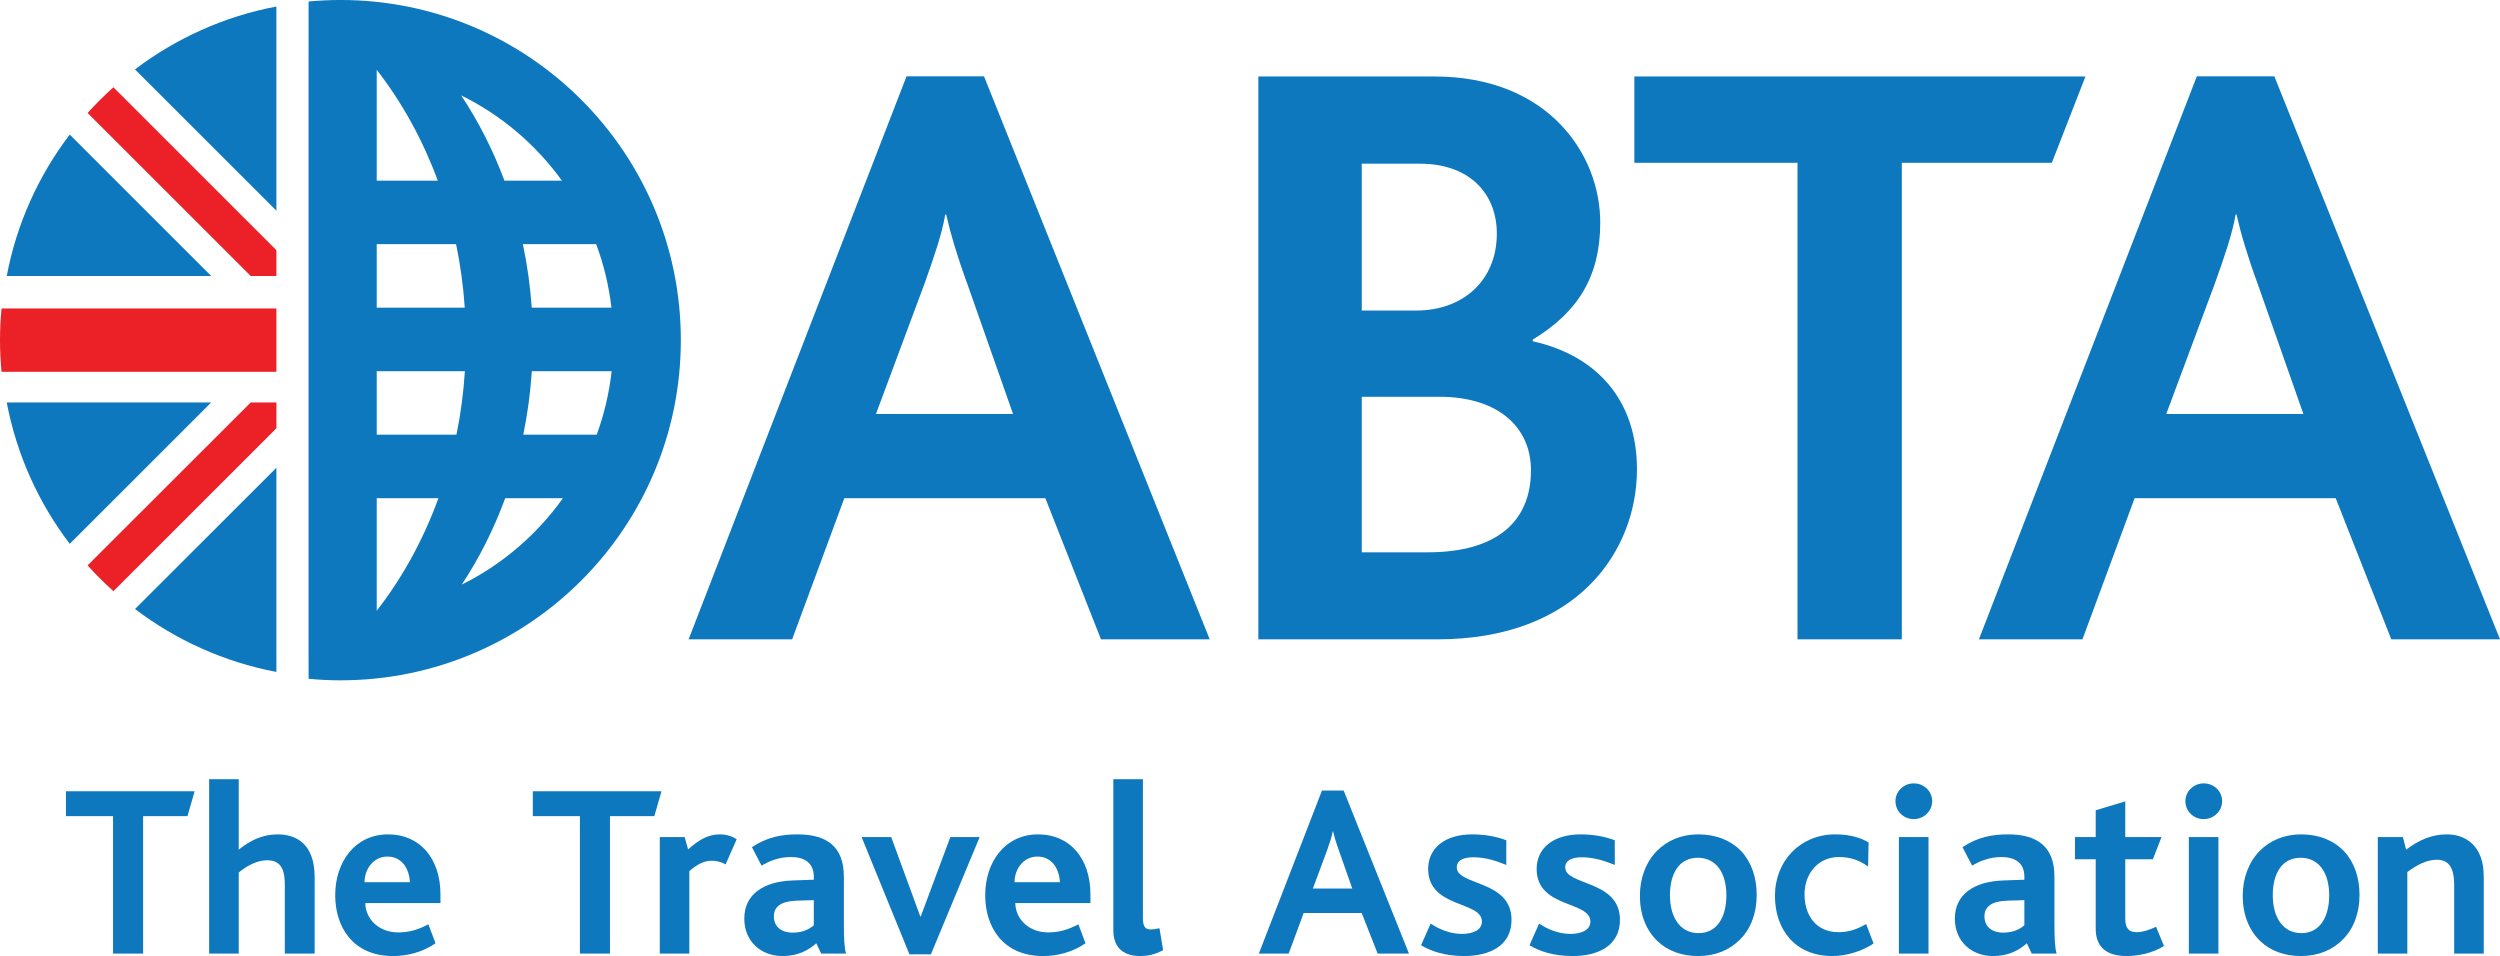 <?xml version="1.0" encoding="UTF-8"?>
<svg xmlns="http://www.w3.org/2000/svg" xmlns:xlink="http://www.w3.org/1999/xlink" width="469.77pt" height="179.65pt" viewBox="0 0 469.77 179.65" version="1.1">
<defs>
<clipPath id="clip1">
  <path d="M 12 148 L 37 148 L 37 179.648 L 12 179.648 Z M 12 148 "/>
</clipPath>
<clipPath id="clip2">
  <path d="M 39 146 L 60 146 L 60 179.648 L 39 179.648 Z M 39 146 "/>
</clipPath>
<clipPath id="clip3">
  <path d="M 62 156 L 83 156 L 83 179.648 L 62 179.648 Z M 62 156 "/>
</clipPath>
<clipPath id="clip4">
  <path d="M 100 148 L 125 148 L 125 179.648 L 100 179.648 Z M 100 148 "/>
</clipPath>
<clipPath id="clip5">
  <path d="M 123 156 L 139 156 L 139 179.648 L 123 179.648 Z M 123 156 "/>
</clipPath>
<clipPath id="clip6">
  <path d="M 139 156 L 159 156 L 159 179.648 L 139 179.648 Z M 139 156 "/>
</clipPath>
<clipPath id="clip7">
  <path d="M 161 157 L 185 157 L 185 179.648 L 161 179.648 Z M 161 157 "/>
</clipPath>
<clipPath id="clip8">
  <path d="M 185 156 L 205 156 L 205 179.648 L 185 179.648 Z M 185 156 "/>
</clipPath>
<clipPath id="clip9">
  <path d="M 209 146 L 219 146 L 219 179.648 L 209 179.648 Z M 209 146 "/>
</clipPath>
<clipPath id="clip10">
  <path d="M 236 148 L 265 148 L 265 179.648 L 236 179.648 Z M 236 148 "/>
</clipPath>
<clipPath id="clip11">
  <path d="M 267 156 L 285 156 L 285 179.648 L 267 179.648 Z M 267 156 "/>
</clipPath>
<clipPath id="clip12">
  <path d="M 287 156 L 305 156 L 305 179.648 L 287 179.648 Z M 287 156 "/>
</clipPath>
<clipPath id="clip13">
  <path d="M 333 156 L 353 156 L 353 179.648 L 333 179.648 Z M 333 156 "/>
</clipPath>
<clipPath id="clip14">
  <path d="M 356 147 L 364 147 L 364 179.648 L 356 179.648 Z M 356 147 "/>
</clipPath>
<clipPath id="clip15">
  <path d="M 367 156 L 387 156 L 387 179.648 L 367 179.648 Z M 367 156 "/>
</clipPath>
<clipPath id="clip16">
  <path d="M 389 150 L 407 150 L 407 179.648 L 389 179.648 Z M 389 150 "/>
</clipPath>
<clipPath id="clip17">
  <path d="M 410 147 L 418 147 L 418 179.648 L 410 179.648 Z M 410 147 "/>
</clipPath>
<clipPath id="clip18">
  <path d="M 421 156 L 444 156 L 444 179.648 L 421 179.648 Z M 421 156 "/>
</clipPath>
<clipPath id="clip19">
  <path d="M 308 156 L 331 156 L 331 179.648 L 308 179.648 Z M 308 156 "/>
</clipPath>
<clipPath id="clip20">
  <path d="M 446 156 L 467 156 L 467 179.648 L 446 179.648 Z M 446 156 "/>
</clipPath>
<clipPath id="clip21">
  <path d="M 371 14 L 469.77 14 L 469.77 121 L 371 121 Z M 371 14 "/>
</clipPath>
</defs>
<g id="surface1">
<g clip-path="url(#clip1)" clip-rule="nonzero">
<path style=" stroke:none;fill-rule:nonzero;fill:rgb(5.099%,47.099%,74.5%);fill-opacity:1;" d="M 35.227 153.359 L 26.891 153.359 L 26.891 179.191 L 21.242 179.191 L 21.242 153.359 L 12.391 153.359 L 12.391 148.691 L 36.57 148.691 L 35.227 153.359 "/>
</g>
<g clip-path="url(#clip2)" clip-rule="nonzero">
<path style=" stroke:none;fill-rule:nonzero;fill:rgb(5.099%,47.099%,74.5%);fill-opacity:1;" d="M 53.52 179.191 L 53.52 166.418 C 53.52 163.961 53.148 161.648 50.188 161.648 C 48.285 161.648 46.344 162.715 44.859 163.961 L 44.859 179.191 L 39.301 179.191 L 39.301 146.418 L 44.859 146.418 L 44.859 159.656 C 46.898 157.988 49.309 156.785 52.133 156.785 C 55.512 156.785 59.125 158.41 59.125 164.844 L 59.125 179.191 L 53.52 179.191 "/>
</g>
<g clip-path="url(#clip3)" clip-rule="nonzero">
<path style=" stroke:none;fill-rule:nonzero;fill:rgb(5.099%,47.099%,74.5%);fill-opacity:1;" d="M 72.805 160.957 C 70.125 160.957 68.5 163.359 68.5 165.77 L 77.02 165.77 C 76.926 163.406 75.629 160.957 72.805 160.957 Z M 68.637 169.699 C 68.73 172.941 71.418 175.207 74.801 175.207 C 76.883 175.207 78.598 174.699 80.496 173.684 L 81.836 177.246 C 79.383 178.957 76.465 179.648 73.871 179.648 C 66.23 179.648 62.988 174.098 62.988 168.223 C 62.988 161.977 66.691 156.785 72.949 156.785 C 78.875 156.785 82.766 161.277 82.766 168.078 C 82.766 168.449 82.766 169.008 82.766 169.699 L 68.637 169.699 "/>
</g>
<g clip-path="url(#clip4)" clip-rule="nonzero">
<path style=" stroke:none;fill-rule:nonzero;fill:rgb(5.099%,47.099%,74.5%);fill-opacity:1;" d="M 122.953 153.359 L 114.617 153.359 L 114.617 179.191 L 108.969 179.191 L 108.969 153.359 L 100.121 153.359 L 100.121 148.691 L 124.297 148.691 L 122.953 153.359 "/>
</g>
<g clip-path="url(#clip5)" clip-rule="nonzero">
<path style=" stroke:none;fill-rule:nonzero;fill:rgb(5.099%,47.099%,74.5%);fill-opacity:1;" d="M 136.344 162.43 C 135.414 161.879 134.441 161.742 133.793 161.742 C 132.402 161.742 131.203 162.25 129.531 163.68 L 129.531 179.191 L 123.977 179.191 L 123.977 157.293 L 128.652 157.293 L 129.301 159.609 C 131.523 157.617 133.238 156.785 135.273 156.785 C 136.387 156.785 137.594 157.109 138.426 157.715 L 136.344 162.43 "/>
</g>
<g clip-path="url(#clip6)" clip-rule="nonzero">
<path style=" stroke:none;fill-rule:nonzero;fill:rgb(5.099%,47.099%,74.5%);fill-opacity:1;" d="M 152.922 169.145 L 149.77 169.238 C 146.762 169.332 145.414 170.348 145.414 172.203 C 145.414 174.008 146.668 175.25 148.984 175.25 C 150.93 175.25 152.18 174.516 152.922 173.863 Z M 154.309 179.191 L 153.387 177.246 C 151.949 178.539 149.957 179.648 147.039 179.648 C 143.008 179.648 139.859 176.922 139.859 172.613 C 139.859 168.078 143.426 165.625 149.027 165.441 L 152.922 165.305 C 152.922 165.117 152.922 164.887 152.922 164.746 C 152.922 162.062 151.066 161.043 148.613 161.043 C 146.344 161.043 144.492 161.828 143.105 162.664 L 141.297 159.191 C 144.215 157.25 146.945 156.785 149.863 156.785 C 155.281 156.785 158.57 159.012 158.57 164.746 L 158.57 173.398 C 158.57 176.551 158.664 178.168 158.984 179.191 L 154.309 179.191 "/>
</g>
<g clip-path="url(#clip7)" clip-rule="nonzero">
<path style=" stroke:none;fill-rule:nonzero;fill:rgb(5.099%,47.099%,74.5%);fill-opacity:1;" d="M 174.922 179.328 L 170.891 179.328 L 161.902 157.293 L 167.465 157.293 L 172.926 172.203 L 173.02 172.203 L 178.574 157.293 L 184.086 157.293 L 174.922 179.328 "/>
</g>
<g clip-path="url(#clip8)" clip-rule="nonzero">
<path style=" stroke:none;fill-rule:nonzero;fill:rgb(5.099%,47.099%,74.5%);fill-opacity:1;" d="M 194.945 160.957 C 192.262 160.957 190.641 163.359 190.641 165.77 L 199.16 165.77 C 199.066 163.406 197.773 160.957 194.945 160.957 Z M 190.777 169.699 C 190.867 172.941 193.555 175.207 196.938 175.207 C 199.02 175.207 200.734 174.699 202.637 173.684 L 203.973 177.246 C 201.52 178.957 198.605 179.648 196.008 179.648 C 188.367 179.648 185.129 174.098 185.129 168.223 C 185.129 161.977 188.832 156.785 195.086 156.785 C 201.012 156.785 204.902 161.277 204.902 168.078 C 204.902 168.449 204.902 169.008 204.902 169.699 L 190.777 169.699 "/>
</g>
<g clip-path="url(#clip9)" clip-rule="nonzero">
<path style=" stroke:none;fill-rule:nonzero;fill:rgb(5.099%,47.099%,74.5%);fill-opacity:1;" d="M 214.254 179.648 C 210.602 179.648 209.207 177.566 209.207 174.836 L 209.207 146.418 L 214.762 146.418 L 214.762 172.383 C 214.762 174.008 215.09 174.652 216.246 174.652 C 216.617 174.652 217.082 174.605 217.871 174.422 L 218.559 178.539 C 216.941 179.422 215.504 179.648 214.254 179.648 "/>
</g>
<g clip-path="url(#clip10)" clip-rule="nonzero">
<path style=" stroke:none;fill-rule:nonzero;fill:rgb(5.099%,47.099%,74.5%);fill-opacity:1;" d="M 251.648 159.977 C 251.094 158.453 250.727 157.203 250.492 156.188 L 250.445 156.188 C 250.258 157.25 249.84 158.453 249.332 159.891 L 246.695 166.969 L 254.105 166.969 Z M 258.875 179.191 L 255.867 171.555 L 244.973 171.555 L 242.148 179.191 L 236.547 179.191 L 248.41 148.547 L 252.484 148.547 L 264.758 179.191 L 258.875 179.191 "/>
</g>
<g clip-path="url(#clip11)" clip-rule="nonzero">
<path style=" stroke:none;fill-rule:nonzero;fill:rgb(5.099%,47.099%,74.5%);fill-opacity:1;" d="M 275.133 179.648 C 271.516 179.648 268.836 178.727 267.027 177.617 L 268.836 173.543 C 270.457 174.652 272.531 175.488 274.711 175.488 C 276.98 175.488 278.465 174.652 278.465 173.168 C 278.465 169.238 268.363 170.719 268.363 163.266 C 268.363 159.473 271.379 156.785 276.656 156.785 C 279.016 156.785 281.246 157.203 283.047 157.895 L 283.047 162.527 C 281.199 161.785 279.207 161.09 276.848 161.09 C 274.945 161.09 273.738 161.691 273.738 162.988 C 273.738 166.461 284.027 165.305 284.027 172.844 C 284.027 177.754 279.852 179.648 275.133 179.648 "/>
</g>
<g clip-path="url(#clip12)" clip-rule="nonzero">
<path style=" stroke:none;fill-rule:nonzero;fill:rgb(5.099%,47.099%,74.5%);fill-opacity:1;" d="M 295.508 179.648 C 291.898 179.648 289.211 178.727 287.406 177.617 L 289.211 173.543 C 290.832 174.652 292.918 175.488 295.094 175.488 C 297.363 175.488 298.848 174.652 298.848 173.168 C 298.848 169.238 288.746 170.719 288.746 163.266 C 288.746 159.473 291.758 156.785 297.039 156.785 C 299.398 156.785 301.621 157.203 303.43 157.895 L 303.43 162.527 C 301.57 161.785 299.59 161.09 297.223 161.09 C 295.324 161.09 294.121 161.691 294.121 162.988 C 294.121 166.461 304.402 165.305 304.402 172.844 C 304.402 177.754 300.234 179.648 295.508 179.648 "/>
</g>
<g clip-path="url(#clip13)" clip-rule="nonzero">
<path style=" stroke:none;fill-rule:nonzero;fill:rgb(5.099%,47.099%,74.5%);fill-opacity:1;" d="M 344.316 179.648 C 337.184 179.648 333.527 174.516 333.527 168.355 C 333.527 161.691 338.344 156.785 344.871 156.785 C 347.836 156.785 349.875 157.527 351.125 158.316 L 351.031 162.852 C 349.508 161.691 347.793 161.043 345.52 161.043 C 341.773 161.043 339.086 164.008 339.086 168.078 C 339.086 171.828 341.121 175.164 345.477 175.164 C 347.559 175.164 349.137 174.516 350.664 173.633 L 352.055 177.289 C 350.289 178.496 347.328 179.648 344.316 179.648 "/>
</g>
<g clip-path="url(#clip14)" clip-rule="nonzero">
<path style=" stroke:none;fill-rule:nonzero;fill:rgb(5.099%,47.099%,74.5%);fill-opacity:1;" d="M 362.383 179.191 L 356.82 179.191 L 356.82 157.297 L 362.383 157.297 Z M 359.602 153.918 C 357.699 153.918 356.172 152.434 356.172 150.535 C 356.172 148.734 357.699 147.203 359.602 147.203 C 361.547 147.203 363.07 148.691 363.07 150.535 C 363.07 152.391 361.547 153.918 359.602 153.918 "/>
</g>
<g clip-path="url(#clip15)" clip-rule="nonzero">
<path style=" stroke:none;fill-rule:nonzero;fill:rgb(5.099%,47.099%,74.5%);fill-opacity:1;" d="M 380.395 169.145 L 377.246 169.238 C 374.234 169.332 372.895 170.348 372.895 172.203 C 372.895 174.008 374.145 175.25 376.461 175.25 C 378.406 175.25 379.656 174.516 380.395 173.863 Z M 381.781 179.191 L 380.859 177.246 C 379.422 178.539 377.434 179.648 374.512 179.648 C 370.484 179.648 367.332 176.922 367.332 172.613 C 367.332 168.078 370.898 165.625 376.504 165.441 L 380.395 165.305 C 380.395 165.117 380.395 164.887 380.395 164.746 C 380.395 162.062 378.539 161.043 376.09 161.043 C 373.816 161.043 371.965 161.828 370.582 162.664 L 368.77 159.191 C 371.688 157.25 374.418 156.785 377.336 156.785 C 382.758 156.785 386.047 159.012 386.047 164.746 L 386.047 173.398 C 386.047 176.551 386.141 178.168 386.461 179.191 L 381.781 179.191 "/>
</g>
<g clip-path="url(#clip16)" clip-rule="nonzero">
<path style=" stroke:none;fill-rule:nonzero;fill:rgb(5.099%,47.099%,74.5%);fill-opacity:1;" d="M 399.586 179.648 C 395.324 179.648 393.801 177.477 393.801 174.516 L 393.801 161.465 L 389.91 161.465 L 389.91 157.293 L 393.801 157.293 L 393.801 152.254 L 399.355 150.582 L 399.355 157.293 L 406.164 157.293 L 404.539 161.465 L 399.355 161.465 L 399.355 172.664 C 399.355 174.375 400.008 175.164 401.438 175.164 C 402.824 175.164 404.262 174.559 405.141 174.145 L 406.629 177.754 C 404.539 179.098 401.762 179.648 399.586 179.648 "/>
</g>
<g clip-path="url(#clip17)" clip-rule="nonzero">
<path style=" stroke:none;fill-rule:nonzero;fill:rgb(5.099%,47.099%,74.5%);fill-opacity:1;" d="M 416.859 179.191 L 411.301 179.191 L 411.301 157.297 L 416.859 157.297 Z M 414.086 153.918 C 412.184 153.918 410.652 152.434 410.652 150.535 C 410.652 148.734 412.184 147.203 414.086 147.203 C 416.027 147.203 417.555 148.691 417.555 150.535 C 417.555 152.391 416.027 153.918 414.086 153.918 "/>
</g>
<g clip-path="url(#clip18)" clip-rule="nonzero">
<path style=" stroke:none;fill-rule:nonzero;fill:rgb(5.099%,47.099%,74.5%);fill-opacity:1;" d="M 432.305 161.18 C 428.785 161.18 427.07 164.145 427.07 168.223 C 427.07 172.477 429.062 175.344 432.441 175.344 C 435.914 175.344 437.676 172.34 437.676 168.223 C 437.676 164.008 435.734 161.18 432.305 161.18 Z M 440.27 176.504 C 438.324 178.496 435.637 179.648 432.348 179.648 C 429.297 179.648 426.699 178.684 424.805 176.922 C 422.625 174.879 421.426 171.875 421.426 168.355 C 421.426 164.934 422.582 161.977 424.613 159.891 C 426.559 157.941 429.203 156.785 432.398 156.785 C 435.777 156.785 438.512 157.941 440.457 159.934 C 442.352 161.977 443.371 164.844 443.371 168.172 C 443.371 171.508 442.309 174.465 440.27 176.504 "/>
</g>
<g clip-path="url(#clip19)" clip-rule="nonzero">
<path style=" stroke:none;fill-rule:nonzero;fill:rgb(5.099%,47.099%,74.5%);fill-opacity:1;" d="M 319.031 161.18 C 315.512 161.18 313.797 164.145 313.797 168.223 C 313.797 172.477 315.789 175.344 319.172 175.344 C 322.648 175.344 324.402 172.34 324.402 168.223 C 324.402 164.008 322.461 161.18 319.031 161.18 Z M 326.996 176.504 C 325.051 178.496 322.363 179.648 319.078 179.648 C 316.027 179.648 313.426 178.684 311.531 176.922 C 309.352 174.879 308.148 171.875 308.148 168.355 C 308.148 164.934 309.309 161.977 311.344 159.891 C 313.289 157.941 315.93 156.785 319.125 156.785 C 322.512 156.785 325.238 157.941 327.188 159.934 C 329.082 161.977 330.098 164.844 330.098 168.172 C 330.098 171.508 329.039 174.465 326.996 176.504 "/>
</g>
<g clip-path="url(#clip20)" clip-rule="nonzero">
<path style=" stroke:none;fill-rule:nonzero;fill:rgb(5.099%,47.099%,74.5%);fill-opacity:1;" d="M 461.16 179.191 L 461.16 166.32 C 461.16 164.051 460.738 161.551 457.918 161.551 C 455.969 161.551 454.07 162.57 452.355 163.867 L 452.355 179.191 L 446.805 179.191 L 446.805 157.293 L 451.527 157.293 L 452.129 159.656 C 454.488 157.895 456.848 156.785 459.816 156.785 C 463.152 156.785 466.715 158.781 466.715 164.652 L 466.715 179.191 L 461.16 179.191 "/>
</g>
<path style=" stroke:none;fill-rule:nonzero;fill:rgb(5.099%,47.099%,74.5%);fill-opacity:1;" d="M 86.766 109.855 C 90.039 104.91 92.785 99.449 94.93 93.621 L 105.777 93.621 C 100.883 100.477 94.367 106.078 86.766 109.855 Z M 70.789 114.734 L 70.789 93.621 L 82.383 93.621 C 79.539 101.43 75.617 108.562 70.812 114.734 C 70.797 114.734 70.797 114.734 70.789 114.734 Z M 82.266 33.945 L 70.789 33.945 L 70.789 13.121 C 75.531 19.219 79.418 26.234 82.266 33.945 Z M 105.59 33.945 L 94.785 33.945 C 92.641 28.18 89.898 22.801 86.648 17.918 C 94.199 21.633 100.691 27.164 105.59 33.945 Z M 99.918 57.809 C 99.633 53.73 99.07 49.738 98.25 45.879 L 112.02 45.879 C 113.445 49.66 114.406 53.652 114.895 57.809 Z M 99.934 69.746 L 114.934 69.746 C 114.465 73.891 113.523 77.895 112.125 81.68 L 98.328 81.68 C 99.125 77.812 99.664 73.828 99.934 69.746 Z M 70.789 57.809 L 70.789 45.879 L 85.699 45.879 C 86.508 49.738 87.059 53.734 87.332 57.809 Z M 87.355 69.746 C 87.094 73.82 86.57 77.812 85.77 81.68 L 70.789 81.68 L 70.789 69.746 Z M 63.973 -0.004 C 61.953 -0.004 59.961 0.102 57.984 0.277 L 57.984 10.57 L 57.98 10.57 L 57.98 123.516 L 57.984 123.516 L 57.984 127.547 C 59.961 127.738 61.953 127.84 63.973 127.84 C 99.301 127.84 127.934 99.215 127.934 63.91 C 127.934 28.613 99.301 -0.004 63.973 -0.004 "/>
<path style=" stroke:none;fill-rule:nonzero;fill:rgb(5.099%,47.099%,74.5%);fill-opacity:1;" d="M 270.5 74.559 L 255.887 74.559 L 255.887 103.785 L 268.258 103.785 C 281.266 103.785 287.68 97.984 287.68 88.375 C 287.68 80.176 281.41 74.559 270.5 74.559 Z M 266.816 30.758 L 255.887 30.758 L 255.887 58.352 L 266.152 58.352 C 274.855 58.352 281.266 52.746 281.266 43.902 C 281.266 36.367 276.125 30.758 266.816 30.758 Z M 270.035 120.141 L 236.453 120.141 L 236.453 14.371 L 269.531 14.371 C 290.906 14.371 300.699 28.98 300.699 41.816 C 300.699 51.938 296.512 58.68 288.012 63.805 L 288.012 64.129 C 300.234 66.844 307.598 75.367 307.598 88.203 C 307.598 103.297 296.672 120.141 270.035 120.141 "/>
<path style=" stroke:none;fill-rule:nonzero;fill:rgb(5.099%,47.099%,74.5%);fill-opacity:1;" d="M 385.559 30.59 L 357.367 30.59 L 357.367 120.141 L 337.766 120.141 L 337.766 30.59 L 307.105 30.59 L 307.105 14.371 L 391.871 14.371 L 385.559 30.59 "/>
<path style=" stroke:none;fill-rule:nonzero;fill:rgb(5.099%,47.099%,74.5%);fill-opacity:1;" d="M 181.809 53.457 C 179.859 48.164 178.59 43.82 177.793 40.309 L 177.621 40.309 C 176.992 43.992 175.551 48.164 173.777 53.152 L 164.602 77.789 L 190.359 77.789 Z M 206.887 120.141 L 196.43 93.621 L 158.652 93.621 L 148.848 120.141 L 129.395 120.141 L 170.34 14.348 L 184.906 14.348 L 227.316 120.141 L 206.887 120.141 "/>
<g clip-path="url(#clip21)" clip-rule="nonzero">
<path style=" stroke:none;fill-rule:nonzero;fill:rgb(5.099%,47.099%,74.5%);fill-opacity:1;" d="M 424.277 53.457 C 422.328 48.164 421.051 43.82 420.262 40.309 L 420.09 40.309 C 419.461 43.992 418.008 48.164 416.234 53.152 L 407.059 77.789 L 432.824 77.789 Z M 449.344 120.141 L 438.898 93.621 L 401.109 93.621 L 391.309 120.141 L 371.852 120.141 L 412.801 14.348 L 427.371 14.348 L 469.773 120.141 L 449.344 120.141 "/>
</g>
<path style=" stroke:none;fill-rule:nonzero;fill:rgb(92.499%,12.5%,15.3%);fill-opacity:1;" d="M 51.938 51.863 L 51.938 47.012 L 21.312 16.402 C 19.609 17.934 17.984 19.547 16.461 21.23 L 47.113 51.863 L 51.938 51.863 "/>
<path style=" stroke:none;fill-rule:nonzero;fill:rgb(92.499%,12.5%,15.3%);fill-opacity:1;" d="M 51.938 75.625 L 51.938 80.473 L 21.312 111.086 C 19.609 109.555 17.984 107.949 16.461 106.246 L 47.113 75.625 L 51.938 75.625 "/>
<path style=" stroke:none;fill-rule:nonzero;fill:rgb(92.499%,12.5%,15.3%);fill-opacity:1;" d="M 51.938 57.961 L 0.289 57.961 C 0.102 59.922 0 61.906 0 63.91 C 0 65.922 0.102 67.898 0.289 69.863 L 51.938 69.863 L 51.938 57.961 "/>
<path style=" stroke:none;fill-rule:nonzero;fill:rgb(5.099%,47.099%,74.5%);fill-opacity:1;" d="M 13.102 25.289 C 7.262 32.965 3.129 42.008 1.266 51.863 L 39.688 51.863 L 13.102 25.289 "/>
<path style=" stroke:none;fill-rule:nonzero;fill:rgb(5.099%,47.099%,74.5%);fill-opacity:1;" d="M 51.938 39.594 L 51.938 1.227 C 42.094 3.082 33.062 7.211 25.363 13.039 L 51.938 39.594 "/>
<path style=" stroke:none;fill-rule:nonzero;fill:rgb(5.099%,47.099%,74.5%);fill-opacity:1;" d="M 25.371 114.441 C 33.062 120.27 42.094 124.395 51.938 126.262 L 51.938 87.895 L 25.371 114.441 "/>
<path style=" stroke:none;fill-rule:nonzero;fill:rgb(5.099%,47.099%,74.5%);fill-opacity:1;" d="M 39.688 75.625 L 1.266 75.625 C 3.129 85.473 7.262 94.512 13.105 102.191 L 39.688 75.625 "/>
</g>
</svg>
